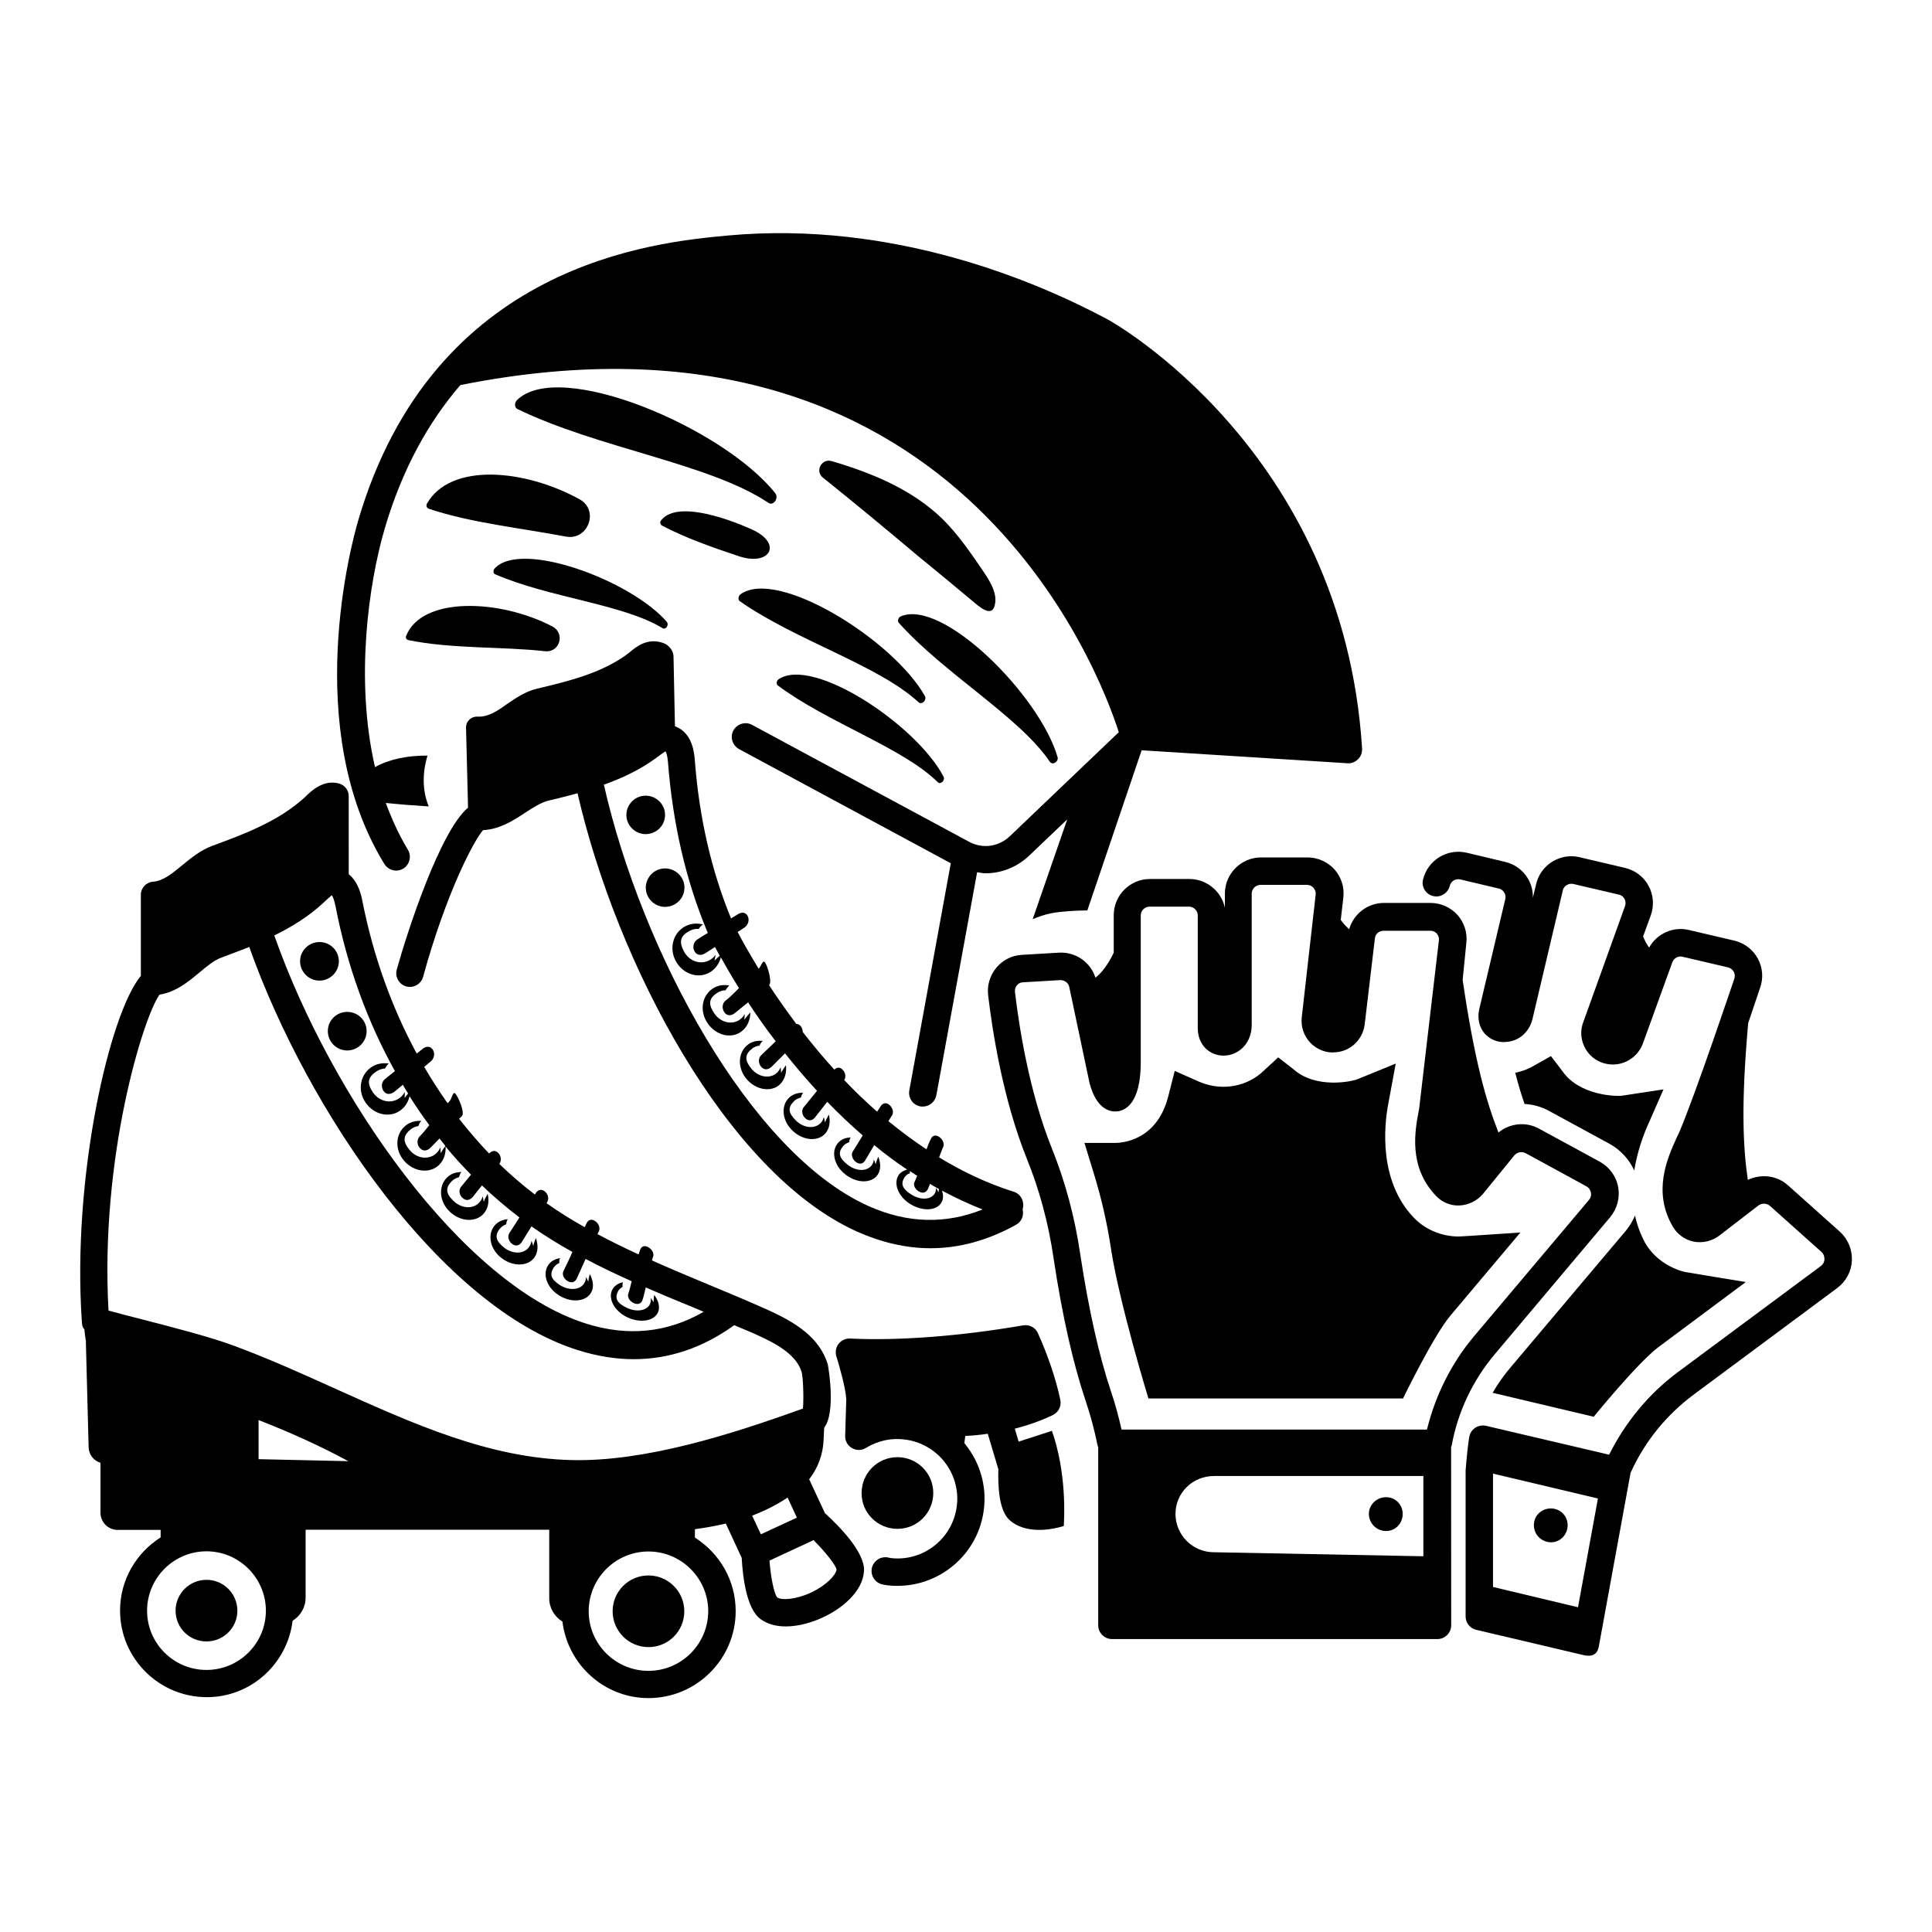 <?xml version="1.0" encoding="UTF-8"?>
<!-- Uploaded to: ICON Repo, www.iconrepo.com, Generator: ICON Repo Mixer Tools -->
<svg fill="#000000" width="800px" height="800px" version="1.1" viewBox="144 144 512 512" xmlns="http://www.w3.org/2000/svg">
 <g>
  <path d="m310.38 493.16c3.535 1.598 7.168 0.824 8.043-1.5 0.531-1.406 0.047-3.051-1.066-4.504-0.047 0.629-0.195 1.309-0.098 1.938 0 0.047-0.824-1.164-0.824-1.113 0.098 0.531 0.047 1.016-0.145 1.5-0.727 1.84-3.488 2.375-6.152 1.113-2.617-1.258-3.293-2.469-2.375-4.359 0.289-0.531 0.727-0.922 1.258-1.211-0.047-0.195-0.047-0.387-0.047-0.582 0-0.145 0.047-0.289 0.047-0.438 0-0.047 0.047-0.145 0.047-0.195-1.258 0.289-2.277 0.922-2.809 1.984-1.207 2.375 0.586 5.766 4.121 7.367z"/>
  <path d="m292.31 487.39c3.344 1.984 7.121 1.5 8.379-0.922 0.773-1.406 0.484-3.195-0.387-4.844-0.145 0.68-0.387 1.355-0.387 2.035 0 0.047-0.629-1.309-0.629-1.258 0 0.531-0.098 1.113-0.387 1.551-1.016 1.891-3.926 2.18-6.394 0.68-2.469-1.551-2.953-2.859-1.742-4.746 0.34-0.531 0.871-0.922 1.453-1.164v-0.629c0-0.145 0.047-0.34 0.145-0.484 0.047-0.047 0.047-0.145 0.098-0.195-1.309 0.195-2.469 0.773-3.195 1.891-1.602 2.418-0.297 6.098 3.047 8.086z"/>
  <path d="m285.67 477.17c0.969-1.406 0.969-3.293 0.34-5.086-0.242 0.727-0.582 1.355-0.68 2.133 0 0.047-0.438-1.406-0.484-1.355-0.098 0.582-0.289 1.113-0.629 1.598-1.309 1.891-4.312 1.984-6.59 0.195-2.277-1.793-2.617-3.246-1.113-5.086 0.438-0.531 1.016-0.922 1.648-1.113 0-0.242 0.047-0.438 0.098-0.68 0.047-0.145 0.098-0.34 0.195-0.484 0.047-0.047 0.098-0.145 0.145-0.195-1.355 0.098-2.617 0.629-3.535 1.695-1.984 2.375-1.211 6.348 1.938 8.672 3.098 2.324 7.023 2.129 8.668-0.293z"/>
  <path d="m272.21 465.59c1.211-1.406 1.5-3.344 1.016-5.231-0.34 0.727-0.773 1.355-1.016 2.133 0 0.047-0.289-1.5-0.289-1.453-0.145 0.582-0.438 1.164-0.871 1.598-1.598 1.84-4.699 1.695-6.832-0.34-2.133-2.035-2.227-3.535-0.438-5.328 0.531-0.531 1.164-0.824 1.891-1.016 0.047-0.242 0.098-0.438 0.195-0.68 0.047-0.195 0.145-0.34 0.289-0.484 0.047-0.047 0.098-0.145 0.145-0.195-1.406 0-2.809 0.438-3.828 1.453-2.375 2.324-2.082 6.441 0.773 9.105 2.906 2.715 6.93 2.812 8.965 0.438z"/>
  <path d="m230.88 417.25c0 2.809 2.277 5.137 5.137 5.137 2.809 0 5.137-2.277 5.137-5.137 0-2.809-2.277-5.086-5.137-5.086-2.859-0.004-5.137 2.273-5.137 5.086z"/>
  <path d="m228.66 393.65c-2.809 0-5.137 2.277-5.137 5.086 0 2.809 2.277 5.137 5.137 5.137 2.809 0 5.137-2.277 5.137-5.137-0.004-2.809-2.281-5.086-5.137-5.086z"/>
  <path d="m362.75 545.13s-0.047-0.047-0.098-0.047l-4.215-9.059c2.324-2.953 3.684-6.637 3.828-10.465l0.145-3.195c3.246-4.215 1.016-16.566 0.969-16.762-2.227-7.363-8.914-11.289-15.84-14.438-5.621-2.519-11.336-4.894-17.051-7.266-4.555-1.891-9.156-3.828-13.711-5.863 0.098-0.387 0.195-0.773 0.34-1.113 0.242-0.871-0.387-1.938-1.453-2.469-1.016-0.484-1.742-0.098-2.035 0.824-0.145 0.34-0.242 0.727-0.387 1.164-3.684-1.695-7.363-3.488-10.898-5.379 0.145-0.289 0.289-0.582 0.387-0.824 0.387-0.871-0.098-2.082-1.113-2.711-0.969-0.582-1.793-0.195-2.18 0.68-0.145 0.289-0.34 0.68-0.484 1.016-3.441-1.938-6.832-4.019-10.027-6.297-0.047 0-0.047-0.047-0.098-0.047 0.047-0.098 0.145-0.242 0.195-0.34 0.531-0.922 0.195-2.18-0.727-2.859-0.922-0.68-1.793-0.34-2.324 0.531-0.047 0.098-0.145 0.242-0.242 0.34-3.246-2.469-6.394-5.184-9.398-8.09 0.629-0.871 0.484-2.227-0.387-3.004-0.773-0.727-1.648-0.484-2.324 0.242-2.762-2.906-5.426-5.957-7.945-9.203 0.242-0.242 0.531-0.531 0.773-0.773 0.773-0.871-0.969-4.988-1.742-5.863-0.773-0.824-0.824 1.211-1.648 2.035-0.145 0.145-0.289 0.34-0.438 0.484-2.18-3.102-4.262-6.297-6.199-9.641 0.582-0.484 1.211-1.016 1.793-1.5 0.922-0.824 1.113-2.227 0.387-3.195-0.68-0.922-1.793-0.773-2.711 0-0.484 0.387-0.969 0.773-1.453 1.164-6.637-12.258-11.531-25.867-14.387-40.352-0.289-1.551-1.066-5.137-3.633-7.168l-0.008-20.746c0-1.551-1.066-2.859-2.519-3.293-4.168-1.164-7.41 1.938-9.059 3.586-6.977 6.441-16.324 9.883-24.609 12.934-3.102 1.164-5.57 3.195-7.945 5.137-2.711 2.227-5.039 4.168-7.75 4.359-1.793 0.145-3.195 1.648-3.195 3.441v21.508c-8.336 9.977-18.266 53.383-15.648 91.508 0.047 0.969 0.145 1.598 0.68 2.18 0.098 1.164 0.242 2.277 0.438 3.293h-0.047l0.727 27.805c0 2.035 1.309 3.684 3.148 4.262v13.227c0 2.519 2.035 4.555 4.555 4.555h11.383v1.984c-6.441 4.07-10.754 11.238-10.754 19.379 0 12.691 10.32 22.961 23.012 22.961 11.723 0 21.316-8.863 22.719-20.25 2.035-1.258 3.441-3.488 3.441-6.106v-18.02l64.566 0.004v18.168c0 2.617 1.406 4.894 3.488 6.152 1.406 11.383 11.047 20.297 22.816 20.297 12.742 0 23.105-10.367 23.105-23.059 0-8.188-4.312-15.355-10.805-19.473v-2.227c2.809-0.387 5.57-0.871 8.188-1.5l4.215 9.105c0.289 5.426 1.355 13.516 4.941 16.18 1.891 1.406 4.262 1.984 6.734 1.984 3.344 0 6.879-1.016 9.785-2.375 5.086-2.324 10.609-6.832 10.949-12.305 0.293-4.848-6.297-11.629-10.219-15.215zm-126.44-13.902-23.785-0.531v-10.367c7.801 3.051 15.84 6.586 23.785 10.898zm12.352-103.38c-0.871 0.727-1.793 1.406-2.664 2.133-0.969 0.824-1.066 2.277-0.242 3.293 0.824 1.016 2.082 0.68 3.004-0.145 0.68-0.531 1.309-1.113 1.984-1.648 0.484 0.773 0.922 1.551 1.406 2.324-0.34 0.387-0.629 0.773-0.922 1.164-0.047 0.047 0.098-1.598 0.047-1.551-0.34 0.582-0.773 1.113-1.355 1.551-2.227 1.648-5.379 1.016-7.074-1.453s-1.406-4.07 0.969-5.621c0.68-0.438 1.453-0.68 2.227-0.727 0.098-0.242 0.242-0.438 0.387-0.68 0.098-0.145 0.242-0.289 0.387-0.438 0.047-0.047 0.145-0.098 0.195-0.195-1.5-0.242-3.102 0-4.457 0.871-3.148 1.984-3.926 6.348-1.598 9.59 2.324 3.246 6.539 4.019 9.301 1.84 1.211-0.922 1.938-2.227 2.277-3.633 1.648 2.617 3.391 5.184 5.231 7.652-0.824 1.066-1.648 2.082-2.566 3.004-0.824 0.871-0.727 2.324 0.195 3.195 0.922 0.922 2.082 0.484 2.859-0.387 0.727-0.773 1.5-1.5 2.227-2.277 0.531 0.68 1.016 1.309 1.551 1.984-0.438 0.629-0.871 1.211-1.211 1.891-0.047 0.047-0.098-1.551-0.145-1.5-0.242 0.582-0.582 1.164-1.113 1.598-1.938 1.742-5.039 1.406-6.977-0.871-1.891-2.277-1.84-3.828 0.242-5.523 0.629-0.484 1.309-0.773 2.035-0.871 0.098-0.242 0.195-0.438 0.289-0.68 0.098-0.195 0.195-0.34 0.34-0.484 0.047-0.047 0.145-0.145 0.195-0.195-1.453-0.098-2.953 0.242-4.168 1.211-2.762 2.18-3.004 6.441-0.387 9.398 2.617 2.953 6.734 3.391 9.156 1.113 1.355-1.258 1.891-3.102 1.793-4.941 2.133 2.617 4.41 5.086 6.734 7.461-0.871 1.066-1.793 2.18-2.664 3.246-0.68 0.871-0.438 2.277 0.582 3.051 1.016 0.824 2.035 0.289 2.711-0.582 0.773-0.969 1.5-1.938 2.277-2.859 3.195 3.051 6.492 5.863 9.93 8.477-0.969 1.551-1.938 3.051-2.711 4.215-0.531 0.922-0.098 2.227 0.922 2.906 1.066 0.68 2.035 0.145 2.519-0.773 0.68-1.113 1.551-2.519 2.469-3.973 3.488 2.469 7.168 4.699 10.852 6.781-0.922 2.035-1.793 3.926-2.422 5.137-0.387 0.871 0.195 2.133 1.309 2.664 1.113 0.582 1.984 0 2.324-0.922 0.531-1.211 1.406-3.051 2.277-5.039 4.019 2.133 8.09 4.07 12.207 5.91-0.289 1.309-0.629 2.519-0.922 3.441-0.242 0.871 0.484 1.984 1.648 2.422 1.164 0.484 1.938-0.145 2.18-1.016 0.289-0.824 0.531-1.984 0.824-3.195 4.215 1.84 8.43 3.586 12.594 5.281 0.922 0.387 1.84 0.773 2.762 1.164-9.641 5.57-20.152 6.637-31.246 3.102-32.797-10.367-67.531-60.168-82.547-102.84 4.555-2.227 9.059-4.988 12.984-8.621 1.258-1.211 2.133-1.891 2.227-2.035 0.098 0.098 0.531 0.582 1.016 2.906 3.055 15.801 8.434 30.578 15.746 43.703zm-62.395-20.246c4.41-0.727 7.652-3.441 10.562-5.863 1.984-1.648 3.875-3.246 5.863-3.973 2.324-0.871 4.797-1.793 7.363-2.809 15.5 43.648 50.867 95.383 87.004 106.82 5.086 1.598 10.027 2.422 14.871 2.422 9.398 0 18.312-3.004 26.645-9.012 1.984 0.871 4.019 1.648 6.008 2.566 5.379 2.422 10.512 5.328 11.867 9.883 0.387 1.309 0.582 6.977 0.34 9.641-19.57 7.074-42.047 14.098-61.184 13.66-21.895-0.484-41.855-9.496-63.023-19.039-8.574-3.875-17.488-7.894-26.402-11.191-6.297-2.375-16.664-5.039-24.949-7.168-3.051-0.773-6.441-1.648-8.477-2.227-2.281-40.691 9.25-77.797 13.512-83.707zm12.453 178.95c-8.672 0-15.742-7.023-15.742-15.695s7.074-15.742 15.742-15.742c8.672 0 15.742 7.074 15.742 15.742s-7.074 15.695-15.742 15.695zm117.13 0.242c-8.719 0-15.84-7.074-15.84-15.793s7.121-15.84 15.84-15.84 15.84 7.121 15.84 15.84c-0.047 8.719-7.117 15.793-15.84 15.793zm36.867-45.926 2.469 5.328-9.543 4.41-2.324-4.941c3.438-1.309 6.59-2.906 9.398-4.797zm6.199 25.191c-4.117 1.891-7.848 2.082-8.961 1.258-0.824-0.969-1.695-5.281-2.035-9.738l11.676-5.426c3.102 3.102 5.812 6.492 6.106 7.801-0.246 1.551-2.766 4.215-6.785 6.106z"/>
  <path d="m315.85 561.51c-5.281 0-9.496 4.262-9.496 9.496 0 5.231 4.262 9.496 9.496 9.496 5.281 0 9.496-4.262 9.496-9.496s-4.262-9.496-9.496-9.496z"/>
  <path d="m198.72 562.67c-4.504 0-8.188 3.633-8.188 8.188 0 4.504 3.633 8.137 8.188 8.137 4.504 0 8.188-3.633 8.188-8.137-0.004-4.508-3.637-8.188-8.188-8.188z"/>
  <path d="m376.07 452.56c0 0.047-0.484-1.355-0.484-1.309-0.047 0.531-0.242 1.066-0.531 1.5-1.258 1.742-4.117 1.742-6.441-0.098-2.277-1.793-2.617-3.195-1.164-4.941 0.438-0.484 0.969-0.824 1.598-1.016 0-0.195 0.047-0.438 0.098-0.629 0.047-0.145 0.098-0.289 0.195-0.438 0.047-0.047 0.098-0.145 0.098-0.195-1.309 0.047-2.519 0.484-3.391 1.5-1.891 2.227-1.016 6.055 2.082 8.379 3.102 2.375 6.879 2.277 8.43 0.047 0.922-1.309 0.871-3.102 0.195-4.844-0.246 0.688-0.586 1.316-0.684 2.043z"/>
  <path d="m362.65 441.46c0 0.047-0.289-1.453-0.34-1.406-0.145 0.582-0.387 1.113-0.773 1.5-1.551 1.695-4.504 1.453-6.59-0.582-2.082-2.035-2.227-3.488-0.484-5.184 0.484-0.484 1.113-0.773 1.793-0.922 0.047-0.242 0.098-0.438 0.195-0.629 0.047-0.145 0.145-0.289 0.242-0.438 0.047-0.047 0.098-0.145 0.145-0.195-1.355-0.047-2.711 0.34-3.684 1.258-2.277 2.133-1.938 6.152 0.922 8.816 2.809 2.664 6.734 2.906 8.672 0.68 1.113-1.309 1.355-3.148 0.922-4.988-0.391 0.734-0.777 1.363-1.02 2.09z"/>
  <path d="m352.28 426.3c-0.438 0.68-0.922 1.258-1.258 1.984-0.047 0.047-0.098-1.5-0.145-1.453-0.242 0.582-0.582 1.113-1.016 1.5-1.84 1.648-4.844 1.164-6.734-1.113-1.84-2.277-1.793-3.777 0.195-5.328 0.582-0.484 1.258-0.727 1.984-0.773 0.047-0.242 0.145-0.438 0.289-0.629 0.098-0.145 0.195-0.289 0.34-0.438 0.047-0.047 0.098-0.098 0.195-0.195-1.406-0.145-2.809 0.098-3.973 1.016-2.617 2.035-2.809 6.152-0.289 9.105 2.519 2.953 6.539 3.535 8.816 1.406 1.305-1.258 1.836-3.144 1.594-5.082z"/>
  <path d="m342.84 412.3c-0.531 0.629-1.113 1.211-1.551 1.938-0.047 0.047 0.098-1.551 0.047-1.5-0.289 0.582-0.727 1.066-1.258 1.453-2.133 1.551-5.184 0.773-6.832-1.695-1.648-2.469-1.355-4.019 0.922-5.426 0.68-0.438 1.406-0.629 2.133-0.629 0.098-0.242 0.242-0.438 0.387-0.629 0.098-0.145 0.242-0.289 0.387-0.438 0.047-0.047 0.145-0.098 0.195-0.195-1.453-0.289-2.953-0.098-4.262 0.727-3.004 1.84-3.731 6.055-1.453 9.301 2.227 3.246 6.297 4.168 8.961 2.133 1.547-1.164 2.324-3.055 2.324-5.039z"/>
  <path d="m325.35 379.8c0.34-2.762-1.695-5.281-4.504-5.621-2.809-0.34-5.328 1.695-5.668 4.457-0.34 2.809 1.695 5.328 4.504 5.668 2.809 0.293 5.379-1.695 5.668-4.504z"/>
  <path d="m320.21 360.52c0.34-2.762-1.695-5.281-4.504-5.621-2.809-0.34-5.328 1.695-5.668 4.457-0.34 2.809 1.695 5.328 4.504 5.668 2.812 0.293 5.379-1.691 5.668-4.504z"/>
  <path d="m413.95 526.05-1.016-3.441c3.633-0.922 7.023-2.133 10.125-3.633 1.453-0.727 2.277-2.324 1.938-3.973-1.016-5.086-3.344-12.016-5.957-17.73-0.68-1.5-2.277-2.324-3.926-2.035-16.664 2.859-32.941 4.117-45.828 3.488-1.211-0.047-2.324 0.484-3.051 1.406s-0.922 2.18-0.582 3.344c0.68 2.133 2.469 8.332 2.617 11.336l-0.289 9.688c-0.047 1.355 0.629 2.566 1.793 3.246 1.164 0.68 2.566 0.68 3.731-0.047 3.102-1.891 6.637-2.664 10.172-2.227 8.672 1.016 14.922 8.863 13.902 17.535-1.016 8.672-8.863 14.871-17.441 13.902 0 0-0.531-0.098-0.531-0.098-1.938-0.531-3.926 0.582-4.504 2.519-0.531 1.938 0.582 3.926 2.519 4.504 0.438 0.098 0.871 0.195 1.551 0.289 0.922 0.098 1.793 0.145 2.664 0.145 11.578 0 21.559-8.672 22.914-20.395 0.727-6.106-1.016-12.16-4.844-17.004-0.098-0.145-0.242-0.289-0.34-0.438l0.242-1.891c2.035-0.098 4.019-0.289 5.957-0.582l2.809 9.398c-0.145 4.844 0.242 10.949 2.906 13.418 2.035 1.891 4.894 2.664 7.945 2.664 2.133 0 4.359-0.387 6.492-1.016 0.145-2.809 0.727-14.145-3.148-25.238z"/>
  <path d="m381.83 549.16c5.281 0 9.496-4.262 9.496-9.496 0-5.281-4.262-9.496-9.496-9.496-5.281 0-9.496 4.262-9.496 9.496-0.047 5.231 4.215 9.496 9.496 9.496z"/>
  <path d="m412.64 459.82c-7.074-2.227-13.66-5.379-19.766-9.105 0.387-1.113 0.773-2.082 1.113-2.859 0.34-0.824-0.195-1.984-1.164-2.617-0.969-0.582-1.742-0.289-2.133 0.582-0.387 0.727-0.773 1.695-1.164 2.762-3.535-2.324-6.879-4.844-10.078-7.461 0.34-0.582 0.68-1.164 0.969-1.551 0.484-0.824 0.145-2.082-0.773-2.809-0.871-0.68-1.742-0.438-2.277 0.438-0.242 0.387-0.582 0.871-0.922 1.406-3.102-2.711-6.008-5.523-8.719-8.379 0.531-0.824 0.34-2.035-0.484-2.809-0.727-0.68-1.5-0.582-2.133 0.047-3.051-3.344-5.812-6.684-8.379-9.98 0-0.582-0.195-1.164-0.582-1.598-0.34-0.387-0.727-0.531-1.113-0.531-2.711-3.633-5.137-7.074-7.219-10.27 0.871-0.824-0.387-5.039-1.066-6.008-0.629-0.871-0.922 0.824-1.695 1.648-2.519-4.117-4.41-7.508-5.57-9.738 0.629-0.387 1.211-0.773 1.84-1.211 1.016-0.727 1.355-2.082 0.773-3.102-0.582-1.016-1.648-1.016-2.711-0.289-0.531 0.34-1.066 0.68-1.648 1.016-5.184-12.594-8.43-26.645-9.59-41.758-0.145-1.984-0.582-7.316-5.086-9.105-0.047-0.047-0.145-0.047-0.195-0.047l-0.379-18.559c-0.047-1.453-1.113-2.906-2.617-3.488-4.215-1.598-7.41 1.016-9.059 2.469-6.879 5.379-16.277 7.652-24.512 9.59-3.148 0.773-5.57 2.469-7.945 4.07-2.617 1.891-4.941 3.441-7.703 3.344-1.793-0.098-3.195 1.211-3.148 2.953l0.531 21.168c-7.41 6.199-16.082 32.797-18.895 42.922-0.531 1.938 0.629 3.926 2.519 4.457 1.938 0.531 3.926-0.629 4.457-2.519 6.106-22.188 13.371-35.992 15.891-38.898 4.457-0.242 7.992-2.519 11.141-4.602 2.18-1.406 4.215-2.762 6.297-3.246 2.469-0.582 5.039-1.211 7.606-1.938 10.367 45.148 39.531 100.62 74.07 116.17 6.539 2.906 13.031 4.41 19.473 4.41 7.652 0 15.258-2.082 22.719-6.25 1.453-0.824 2.082-2.469 1.695-4.019 0.59-2.086-0.477-4.121-2.367-4.703zm-24.996 0c1.113 0.582 1.938 0.047 2.277-0.773 0.195-0.387 0.34-0.824 0.531-1.309 0.773 0.484 1.598 0.922 2.375 1.355-0.047 0.289-0.098 0.582-0.098 0.871 0 0.047-0.68-1.258-0.68-1.211 0 0.531-0.047 1.016-0.289 1.453-0.969 1.742-3.731 1.938-6.199 0.387-2.469-1.551-2.953-2.859-1.84-4.602 0.34-0.531 0.824-0.871 1.406-1.066v-0.582c0.629 0.438 1.258 0.824 1.938 1.258-0.242 0.582-0.484 1.164-0.68 1.598-0.484 0.832 0.145 2.043 1.258 2.621zm-13.516 3.781c-31.391-14.098-60.117-67.531-70.098-111.66 4.797-1.695 9.543-3.926 13.855-7.074 0.531-0.387 2.133-1.598 2.469-1.742 0.098 0.098 0.484 0.629 0.68 3.004 1.258 16.082 4.699 31.102 10.32 44.566 0 0.047 0.098 0.242 0.242 0.531-0.969 0.582-1.938 1.164-2.859 1.793-1.016 0.68-1.309 2.18-0.582 3.246 0.727 1.113 1.984 0.922 3.004 0.195 0.773-0.484 1.551-1.016 2.324-1.5 0.387 0.68 0.773 1.5 1.258 2.324-0.484 0.438-0.969 0.824-1.355 1.309-0.047 0.047 0.289-1.598 0.242-1.551-0.387 0.531-0.871 1.016-1.5 1.355-2.375 1.406-5.473 0.387-6.879-2.277s-0.922-4.168 1.598-5.473c0.727-0.387 1.551-0.531 2.324-0.484 0.145-0.195 0.289-0.438 0.484-0.629 0.145-0.145 0.289-0.289 0.438-0.387 0.098-0.047 0.145-0.098 0.242-0.145-1.453-0.387-3.051-0.34-4.555 0.387-3.344 1.598-4.602 5.863-2.664 9.348 1.938 3.488 6.008 4.746 9.059 2.906 1.453-0.871 2.422-2.324 2.859-3.926 1.258 2.277 2.859 5.039 4.797 8.137-1.164 1.211-2.324 2.375-3.586 3.344-0.922 0.773-0.969 2.18-0.195 3.195 0.824 1.016 1.984 0.727 2.859-0.047 1.113-0.922 2.227-1.793 3.344-2.711 2.133 3.246 4.555 6.734 7.316 10.32-1.309 1.258-2.617 2.519-3.926 3.777-0.773 0.824-0.68 2.227 0.195 3.102 0.922 0.922 1.984 0.531 2.762-0.242 1.164-1.164 2.324-2.324 3.441-3.441 2.566 3.246 5.426 6.59 8.477 9.93-1.309 1.598-2.566 3.195-3.586 4.41-0.629 0.824-0.34 2.18 0.582 2.953 0.969 0.824 1.984 0.387 2.566-0.438 0.871-1.113 2.035-2.566 3.148-4.019 2.953 3.051 6.055 6.008 9.398 8.914-1.016 1.695-1.984 3.246-2.664 4.312-0.484 0.824-0.047 2.133 0.969 2.809 1.066 0.727 1.984 0.242 2.422-0.629 0.582-0.969 1.406-2.375 2.324-3.926 2.762 2.277 5.668 4.457 8.719 6.492-0.922 0.242-1.695 0.68-2.227 1.406-1.5 2.277-0.145 5.812 3.195 7.801 3.344 1.984 7.023 1.648 8.188-0.582 0.484-0.871 0.438-1.984 0.098-3.051 3.441 1.84 7.023 3.535 10.754 4.988-9.883 3.969-20.055 3.68-30.277-0.922z"/>
  <path d="m250.89 374.18c1.695-1.066 2.227-3.293 1.211-4.988-2.375-3.926-4.262-8.09-5.863-12.402 3.731 0.387 7.559 0.68 11.383 0.922-1.742-4.262-1.695-8.816-0.34-13.469-5.328-0.047-10.172 0.969-13.902 3.051-5.379-23.352-1.598-48.879 2.519-63.023 4.746-16.227 11.867-28.68 20.105-38.223 130.89-26.16 169.26 75.621 174.49 91.992l-28.922 27.613c-2.953 2.762-7.168 3.344-10.707 1.453l-57.551-31.004c-1.742-0.969-3.973-0.289-4.941 1.453-0.969 1.742-0.289 3.973 1.453 4.941l56.145 30.277-10.996 60.215c-0.34 1.984 0.969 3.875 2.906 4.215 0.242 0.047 0.438 0.047 0.68 0.047 1.695 0 3.246-1.211 3.586-3.004l10.805-59.102c0.727 0.098 1.5 0.289 2.227 0.289 4.117 0 8.188-1.551 11.383-4.504l10.27-9.785-9.156 26.449c1.551-0.68 3.195-1.211 4.797-1.551 3.195-0.582 6.441-0.727 9.688-0.773l14.387-42.438 54.547 3.441c1.066 0.098 2.035-0.34 2.809-1.066 0.727-0.727 1.113-1.742 1.066-2.809-4.941-79.156-66.707-113.36-67.336-113.7-18.699-10.027-56.727-26.305-100.71-22.285-19.328 1.793-78.09 7.266-98.051 75.715-1.598 5.473-15.066 54.742 6.926 90.734 1.125 1.844 3.352 2.375 5.098 1.312z"/>
  <path d="m393.89 281.65c-8.043-7.848-18.602-12.258-29.5-15.453-2.664-0.773-4.504 2.664-2.277 4.41 8.477 6.781 16.762 13.66 24.996 20.59 4.699 3.828 9.301 7.652 13.953 11.531 2.227 1.84 6.055 5.621 6.684 1.016 0.438-3.102-1.938-6.539-3.586-8.961-3.102-4.559-6.297-9.16-10.27-13.133z"/>
  <path d="m280.97 250.07c-0.629 0.629-0.68 1.938 0.145 2.324 21.266 10.367 50.961 14.438 66.512 24.852 1.355 0.922 2.809-1.211 1.84-2.519-13.754-17.34-57.305-35.848-68.496-24.656z"/>
  <path d="m340.22 301.51c-0.531 0.387-0.727 1.406-0.195 1.793 14.824 10.414 36.816 17.004 47.379 26.789 0.922 0.824 2.277-0.582 1.695-1.648-8.332-14.82-39.094-34.055-48.879-26.934z"/>
  <path d="m257.14 277.48c-0.289 0.531-0.047 1.164 0.531 1.355 11.094 3.731 24.609 5.137 36.285 7.363 5.91 1.113 8.914-6.977 3.633-9.883-14.68-8.086-34.297-9.734-40.449 1.164z"/>
  <path d="m343.27 284.32s-18.988-8.961-24.078-2.422c-0.387 0.484-0.242 1.164 0.289 1.406 6.152 3.246 13.32 5.766 20.441 8.137 8.238 2.664 11.531-3.441 3.348-7.121z"/>
  <path d="m275.06 294.68c-0.387 0.438-0.387 1.309 0.145 1.5 14.242 6.199 33.863 7.894 44.375 14.289 0.922 0.531 1.793-0.922 1.113-1.695-9.543-10.992-38.656-21.797-45.633-14.094z"/>
  <path d="m350.3 324.04c-0.484 0.34-0.68 1.258-0.195 1.598 13.227 9.883 33.086 16.469 42.387 25.625 0.773 0.773 2.082-0.484 1.551-1.453-7.168-13.707-34.684-32.02-43.742-25.77z"/>
  <path d="m251.62 312.56c-0.195 0.484 0.098 0.969 0.582 1.066 11.383 2.375 25.141 1.695 36.234 2.953 3.875 0.438 5.426-4.699 1.984-6.539-13.949-7.316-34.684-8.043-38.801 2.519z"/>
  <path d="m422.23 345.89c0.68 1.016 2.375-0.047 2.035-1.258-4.746-16.324-30.375-42-41.516-37.301-0.629 0.242-1.016 1.164-0.582 1.695 12.062 13.516 32.02 24.945 40.062 36.863z"/>
  <path d="m511.32 540.77c-2.469 0-4.555 1.984-4.555 4.41 0 2.566 2.082 4.555 4.555 4.555 2.469 0 4.41-1.984 4.41-4.555 0-2.422-1.938-4.41-4.41-4.41z"/>
  <path d="m540.24 502.75 30.473-36.188c1.84-2.227 2.617-5.086 2.133-7.945-0.531-2.859-2.277-5.281-4.844-6.734l-16.133-8.77c-3.488-1.938-7.75-1.453-10.754 1.016-3.195-8.043-6.348-18.941-9.496-40.449 0.531-5.379 0.922-9.301 0.969-9.738 0.34-2.711-0.531-5.426-2.324-7.461-1.84-2.035-4.457-3.195-7.168-3.195h-12.352c-4.312 0-8.043 2.906-9.203 6.977-0.824-0.727-1.551-1.551-2.227-2.469l0.68-5.91c0.34-2.711-0.531-5.426-2.324-7.461-1.84-2.035-4.457-3.195-7.168-3.195h-12.305c-5.281 0-9.59 4.312-9.59 9.59v3.731c-0.922-4.312-4.797-7.606-9.398-7.606h-10.465c-5.281 0-9.59 4.312-9.59 9.59v9.93c-1.355 2.859-2.953 5.137-4.844 6.637-1.309-4.07-5.184-6.879-9.688-6.637l-9.785 0.582c-2.664 0.145-5.086 1.355-6.781 3.391-1.695 2.035-2.519 4.699-2.18 7.363 1.113 9.348 3.875 27.418 10.223 43.211 3.344 8.234 5.766 17.148 7.121 26.5 2.277 15.113 5.137 27.758 8.477 37.688 1.309 3.875 2.375 7.894 3.195 11.965 0.047 0.145 0.098 0.195 0.145 0.34v47.23c0 1.984 1.648 3.633 3.633 3.633h86.277c1.984 0 3.633-1.648 3.633-3.633l-0.016-47.324c0.047-0.098 0.098-0.195 0.145-0.289 1.602-8.961 5.621-17.391 11.531-24.367zm-109.96-26.352c-1.453-9.93-4.019-19.379-7.559-28.145-6.008-14.969-8.672-32.312-9.738-41.32-0.098-0.68 0.098-1.355 0.531-1.84 0.387-0.484 0.969-0.773 1.648-0.773l9.785-0.582c1.113-0.047 2.227 0.727 2.422 1.84l5.379 25.48c1.938 7.316 5.812 7.652 7.41 7.461 2.227-0.289 6.008-2.277 6.152-12.449v-39.48c0-1.258 1.066-2.324 2.324-2.324h10.465c1.258 0 2.324 1.066 2.324 2.324v29.891c0 4.699 3.391 7.219 6.684 7.266 3.731 0.098 7.508-2.859 7.606-7.945v-34.977c0-1.258 1.066-2.324 2.324-2.324h12.305c0.922 0 1.5 0.484 1.742 0.773 0.242 0.289 0.68 0.922 0.582 1.793l-3.684 32.504c-0.289 2.469 0.531 4.941 2.277 6.781 1.742 1.793 4.215 2.762 6.539 2.519 4.019-0.195 7.316-3.293 7.848-7.316l2.711-22.863c0.145-1.211 1.113-2.035 2.324-2.035h12.352c0.922 0 1.5 0.484 1.742 0.773 0.242 0.289 0.68 0.922 0.531 1.891-0.047 0.34-5.231 44.566-5.231 44.566-1.113 5.715-2.953 15.258 4.504 23.059 1.598 1.695 3.875 2.617 6.152 2.519 2.422-0.098 4.699-1.211 6.297-3.102l8.285-10.172c0.727-0.871 1.984-1.113 3.004-0.582l16.082 8.77c0.871 0.484 1.113 1.258 1.211 1.695 0.098 0.387 0.098 1.211-0.531 1.938l-30.473 36.137c-6.008 7.168-10.223 15.648-12.449 24.707h-80.934c-0.773-3.391-1.648-6.734-2.762-9.98-3.195-9.543-5.957-21.801-8.184-36.477zm35.41 78.961c-5.621 0-10.172-4.555-10.172-10.172 0-5.57 4.555-10.027 10.172-10.027h55.516v21.266z"/>
  <path d="m448.34 514.61h67.48s7.945-16.422 12.5-21.895l18.602-22.09s-15.598 1.066-16.324 1.066c-4.504 0-8.961-1.84-11.965-5.039-9.254-9.688-7.848-24.223-6.734-30.082l1.984-10.707-10.078 4.117c-1.598 0.68-11.094 2.617-16.957-2.566l-4.113-3.199-3.828 3.535c-2.859 2.762-6.684 4.262-10.707 4.262-2.227 0-4.359-0.484-6.441-1.355l-6.441-2.859-1.742 6.832c-3.004 11.676-12.258 12.258-14.047 12.258h-8.137l2.375 7.75c2.133 6.832 3.684 13.758 4.699 20.539 2.223 14.391 9.875 39.434 9.875 39.434z"/>
  <path d="m556.04 543.88c-2.375-0.582-4.894 0.871-5.426 3.246-0.582 2.519 0.969 4.894 3.391 5.473 2.422 0.582 4.746-0.922 5.328-3.391 0.531-2.422-0.922-4.797-3.293-5.328z"/>
  <path d="m631.56 470.39-13.66-12.207c-2.906-2.664-7.121-3.195-10.707-1.5-1.258-8.574-1.84-19.91 0.098-41.562 1.742-5.086 2.953-8.816 3.102-9.203 0.969-2.566 0.773-5.426-0.531-7.848-1.309-2.422-3.586-4.168-6.25-4.797l-12.016-2.809c-4.168-1.016-8.477 0.922-10.562 4.652-0.629-0.871-1.164-1.84-1.598-2.953l2.035-5.57c0.922-2.566 0.727-5.426-0.582-7.848-1.309-2.422-3.586-4.117-6.25-4.746l-11.965-2.809c-2.469-0.629-5.086-0.195-7.316 1.164-2.18 1.355-3.684 3.488-4.262 5.91l-0.871 3.633c0.047-1.84-0.438-3.633-1.406-5.231-1.355-2.18-3.488-3.684-5.957-4.262l-10.172-2.422c-5.137-1.211-10.32 1.938-11.578 7.121-0.484 1.938 0.727 3.875 2.664 4.359 1.938 0.484 3.926-0.727 4.41-2.664 0.289-1.258 1.551-2.035 2.809-1.742l10.223 2.422c0.582 0.145 1.066 0.484 1.406 1.016s0.438 1.164 0.289 1.793l-6.879 29.066c-0.582 2.469-0.047 4.894 1.453 6.59 1.453 1.598 3.633 2.422 5.668 2.18 3.344-0.195 6.106-2.566 6.977-6.106l8.043-34.105c0.195-0.773 0.727-1.211 1.016-1.355 0.582-0.34 1.211-0.438 1.793-0.289l12.016 2.809c0.871 0.195 1.309 0.773 1.5 1.113 0.195 0.34 0.438 1.066 0.145 1.938l-11.047 30.715c-0.922 2.324-0.68 4.941 0.582 7.121 1.258 2.18 3.441 3.633 5.812 4.019 3.926 0.68 7.848-1.5 9.348-5.328l7.848-21.652c0.438-1.113 1.551-1.742 2.711-1.453l12.016 2.809c0.922 0.242 1.355 0.824 1.551 1.164 0.195 0.34 0.438 1.066 0.098 1.984-0.098 0.289-10.414 31.004-14.629 40.742l-0.629 1.309c-2.422 5.328-6.441 14.242-0.969 23.543 1.164 1.984 3.148 3.441 5.426 3.926 2.375 0.484 4.894-0.098 6.832-1.551l10.367-7.992c0.922-0.68 2.227-0.68 3.102 0.098l13.66 12.207c0.727 0.68 0.773 1.5 0.773 1.938s-0.195 1.211-0.969 1.793l-37.93 28.145c-7.75 5.766-13.902 13.32-18.168 21.848l-32.602-7.652c-1.891-0.438-3.828 0.68-4.359 2.519-0.34 1.309-0.773 5.57-1.066 9.254v38.754c0 1.695 1.164 3.148 2.809 3.535l28.195 6.637c4.07 1.066 4.215-1.891 4.41-2.859l8.285-45.293v-0.047c3.684-8.234 9.496-15.406 16.809-20.832l37.98-28.195c2.324-1.742 3.731-4.359 3.875-7.219 0.137-2.926-1.023-5.738-3.203-7.723zm-69.371 99.551-22.527-5.379v-30.035l27.805 6.59z"/>
  <path d="m574.05 434.34c-1.742 0.289-11.434 0-15.938-6.394l-3.102-4.066-4.555 2.566c-1.551 0.922-3.195 1.5-4.894 1.84 0.824 3.246 1.648 5.957 2.469 8.285 2.227 0.098 4.457 0.727 6.492 1.84l16.133 8.77c2.906 1.648 5.137 4.117 6.441 7.023 0.773-4.894 2.324-9.105 3.391-11.578l4.359-9.93z"/>
  <path d="m577.3 466.12c-0.582 1.406-1.406 2.762-2.422 4.019l-30.52 36.188c-1.793 2.082-3.391 4.359-4.797 6.781l26.789 6.348s11.48-14.145 17.148-18.457l23.156-17.246s-15.453-2.519-16.133-2.664c-4.359-1.066-8.332-3.875-10.512-7.652-1.305-2.426-2.18-4.848-2.711-7.316z"/>
 </g>
</svg>